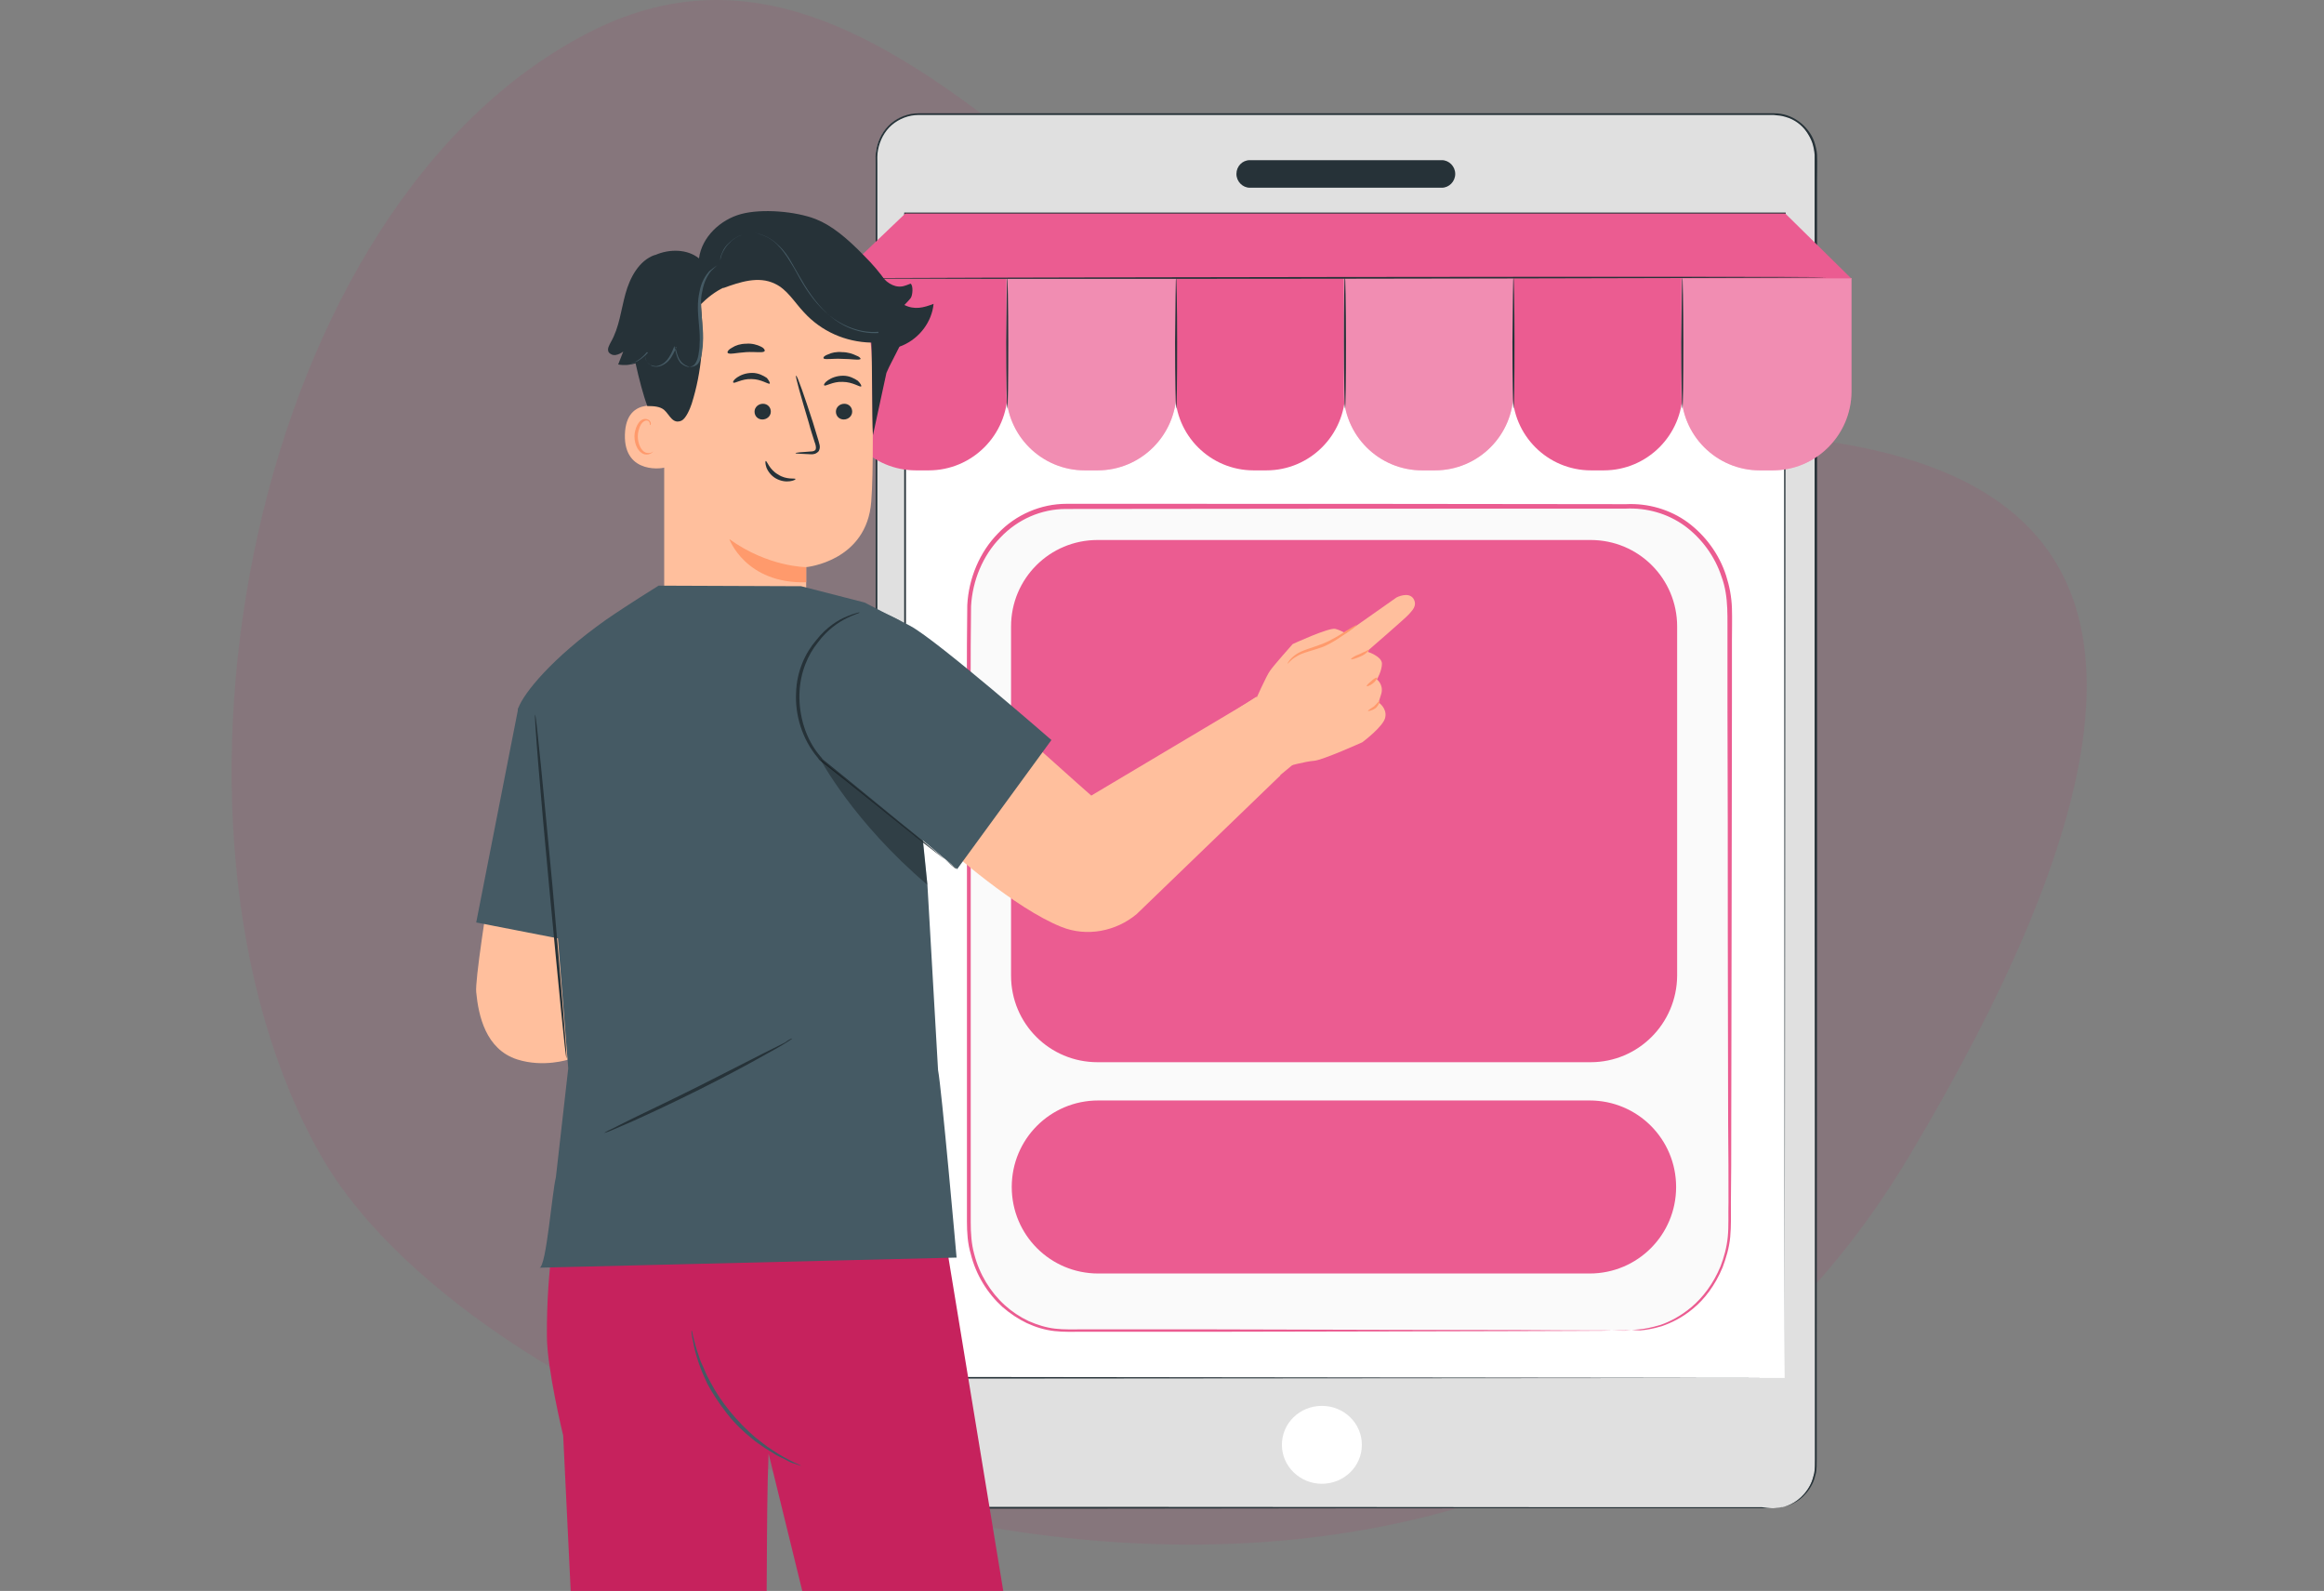 <svg width="301" height="206" viewBox="0 0 301 206" fill="none" xmlns="http://www.w3.org/2000/svg">
<rect x="0" y="0" width="301" height="206" fill="#808080" stroke="none"/>
<path d="M76.707 3.99C120.88 -18.14 152.431 59.139 202.914 56.328C253.398 53.518 299.468 62.307 247.233 149.773C194.998 237.238 66.19 192.627 41.65 149.773C17.109 106.918 32.534 26.119 76.707 3.99Z" fill="#C6225D" fill-opacity="0.1"/>
<g clip-path="url(#clip0_5874_80004)">
<path d="M229.63 195.289H118.855C115.865 195.289 113.41 192.789 113.41 189.665V20.379C113.41 17.3 115.82 14.756 118.855 14.756H229.63C232.62 14.756 235.075 17.255 235.075 20.379V189.665C235.075 192.789 232.664 195.289 229.63 195.289Z" fill="#E0E0E0"/>
<path d="M229.629 195.289C229.629 195.289 229.763 195.289 230.031 195.244C230.164 195.244 230.298 195.2 230.521 195.2C230.7 195.2 230.923 195.111 231.191 195.066C231.682 194.932 232.262 194.664 232.842 194.218C233.422 193.772 234.047 193.102 234.494 192.209C234.717 191.763 234.851 191.272 234.985 190.737C235.074 190.201 235.074 189.621 235.074 188.996C235.074 187.791 235.074 186.452 235.074 184.979C235.074 182.078 235.074 178.731 235.074 174.982C235.074 159.941 235.074 138.161 235.029 111.249C235.029 97.815 235.029 83.042 235.029 67.242C235.029 59.343 235.029 51.131 235.029 42.74C235.029 38.545 235.029 34.26 235.029 29.931C235.029 27.744 235.029 25.602 235.029 23.37C235.029 22.254 235.029 21.183 235.029 20.067C234.985 19.532 234.895 18.996 234.717 18.461C234.538 17.97 234.27 17.479 233.958 17.032C233.333 16.14 232.396 15.47 231.325 15.158C230.789 14.979 230.254 14.935 229.718 14.89C229.138 14.89 228.602 14.89 228.022 14.89C225.791 14.89 223.514 14.89 221.238 14.89C216.686 14.89 212.089 14.89 207.403 14.89C198.075 14.89 188.568 14.89 178.883 14.89C159.513 14.89 139.474 14.89 118.944 14.89C117.694 14.89 116.444 15.381 115.507 16.184C114.57 16.988 113.945 18.193 113.722 19.398C113.588 20.023 113.633 20.648 113.633 21.272V23.192C113.633 24.441 113.633 25.735 113.633 26.985C113.633 32.073 113.633 37.072 113.633 42.071C113.633 52.068 113.633 61.931 113.633 71.616C113.633 90.986 113.633 109.642 113.633 127.45C113.633 145.258 113.633 162.128 113.633 177.972C113.633 181.944 113.633 185.827 113.633 189.621C113.633 190.558 113.856 191.495 114.302 192.299C114.748 193.102 115.373 193.816 116.177 194.307C116.578 194.575 116.98 194.753 117.426 194.887C117.873 195.021 118.319 195.111 118.765 195.111C119.702 195.155 120.595 195.111 121.532 195.111C128.896 195.111 135.904 195.111 142.643 195.111C169.555 195.111 191.335 195.155 206.376 195.155C213.919 195.155 219.721 195.155 223.693 195.155C225.657 195.155 227.174 195.155 228.201 195.155C229.138 195.289 229.629 195.289 229.629 195.289C229.629 195.289 229.093 195.289 228.111 195.289C227.085 195.289 225.567 195.289 223.604 195.289C219.631 195.289 213.785 195.289 206.287 195.289C191.246 195.289 169.466 195.289 142.554 195.334C135.814 195.334 128.763 195.334 121.443 195.334C120.506 195.334 119.613 195.334 118.676 195.334C118.185 195.334 117.739 195.2 117.292 195.111C116.846 194.932 116.4 194.753 115.998 194.486C115.195 193.995 114.525 193.236 114.079 192.388C113.633 191.54 113.409 190.558 113.409 189.621C113.409 185.783 113.409 181.9 113.409 177.972C113.409 162.128 113.409 145.258 113.409 127.45C113.409 109.642 113.409 90.986 113.409 71.616C113.409 61.931 113.409 52.068 113.409 42.071C113.409 37.072 113.409 32.029 113.409 26.985C113.409 25.735 113.409 24.441 113.409 23.192V21.272C113.409 20.648 113.365 19.978 113.499 19.353C113.722 18.059 114.391 16.854 115.373 16.006C116.355 15.158 117.649 14.667 118.988 14.667C139.519 14.667 159.558 14.667 178.928 14.667C188.613 14.667 198.119 14.667 207.447 14.667C212.089 14.667 216.73 14.667 221.283 14.667C223.559 14.667 225.835 14.667 228.067 14.667C228.647 14.667 229.183 14.667 229.763 14.667C230.343 14.667 230.923 14.756 231.459 14.935C232.53 15.292 233.512 16.006 234.181 16.898C234.538 17.345 234.806 17.836 234.985 18.371C235.163 18.907 235.297 19.442 235.342 20.023C235.386 21.139 235.342 22.254 235.342 23.325C235.342 25.512 235.342 27.699 235.342 29.886C235.342 34.215 235.342 38.5 235.342 42.695C235.342 51.131 235.342 59.298 235.342 67.198C235.342 82.997 235.342 97.77 235.342 111.204C235.342 138.117 235.297 159.897 235.297 174.937C235.297 178.686 235.297 182.034 235.297 184.935C235.297 186.363 235.297 187.702 235.297 188.951C235.297 189.576 235.297 190.156 235.208 190.692C235.074 191.228 234.94 191.763 234.717 192.165C234.27 193.057 233.646 193.727 233.065 194.173C232.441 194.62 231.86 194.887 231.369 195.021C231.102 195.066 230.923 195.155 230.7 195.155C230.521 195.2 230.343 195.2 230.209 195.2C229.763 195.289 229.629 195.289 229.629 195.289Z" fill="#263238"/>
<path d="M176.384 187.077C176.384 189.888 174.063 192.12 171.206 192.12C168.35 192.12 166.029 189.844 166.029 187.077C166.029 184.265 168.35 182.033 171.206 182.033C174.063 182.033 176.384 184.265 176.384 187.077Z" fill="white"/>
<path d="M186.739 24.308H161.879C160.942 24.308 160.139 23.504 160.139 22.523C160.139 21.541 160.897 20.737 161.879 20.737H186.739C187.676 20.737 188.479 21.541 188.479 22.523C188.479 23.504 187.676 24.308 186.739 24.308Z" fill="#263238"/>
<path d="M231.146 27.654H117.203V178.418H231.146V27.654Z" fill="white"/>
<path d="M231.146 178.418C231.146 177.526 231.101 117.006 231.056 27.654L231.146 27.744C197.003 27.744 158.174 27.744 117.203 27.744L117.336 27.61C117.336 83.711 117.336 135.751 117.336 178.374L117.247 178.284C186.113 178.374 230.342 178.418 231.146 178.418C230.342 178.418 186.113 178.463 117.203 178.507H117.113V178.418C117.113 135.796 117.113 83.756 117.113 27.654V27.52H117.247C158.219 27.52 197.048 27.52 231.19 27.52H231.28V27.61C231.19 117.006 231.146 177.481 231.146 178.418Z" fill="#263238"/>
<path d="M120.282 60.904H118.631C113.007 60.904 108.455 56.352 108.455 50.728V36H130.503V50.728C130.458 56.352 125.906 60.904 120.282 60.904Z" fill="#EB5C91"/>
<path d="M142.151 60.904H140.5C134.877 60.904 130.324 56.352 130.324 50.728V36H152.372V50.728C152.327 56.352 147.775 60.904 142.151 60.904Z" fill="#EB5C91"/>
<path d="M164.021 60.904H162.369C156.746 60.904 152.193 56.352 152.193 50.728V36H174.241V50.728C174.196 56.352 169.644 60.904 164.021 60.904Z" fill="#EB5C91"/>
<path d="M185.845 60.904H184.193C178.57 60.904 174.018 56.352 174.018 50.728V36H196.021V50.728C196.021 56.352 191.468 60.904 185.845 60.904Z" fill="#EB5C91"/>
<path d="M207.714 60.904H206.063C200.439 60.904 195.887 56.352 195.887 50.728V36H217.934V50.728C217.89 56.352 213.337 60.904 207.714 60.904Z" fill="#EB5C91"/>
<path d="M229.583 60.904H227.932C222.308 60.904 217.756 56.352 217.756 50.728V36H239.804V50.728C239.759 56.352 235.207 60.904 229.583 60.904Z" fill="#EB5C91"/>
<g opacity="0.3">
<path d="M142.151 60.904H140.5C134.877 60.904 130.324 56.352 130.324 50.728V36H152.372V50.728C152.327 56.352 147.775 60.904 142.151 60.904Z" fill="white"/>
</g>
<g opacity="0.3">
<path d="M185.845 60.904H184.193C178.57 60.904 174.018 56.352 174.018 50.728V36H196.021V50.728C196.021 56.352 191.468 60.904 185.845 60.904Z" fill="white"/>
</g>
<g opacity="0.3">
<path d="M229.583 60.904H227.932C222.308 60.904 217.756 56.352 217.756 50.728V36H239.804V50.728C239.759 56.352 235.207 60.904 229.583 60.904Z" fill="white"/>
</g>
<path d="M130.458 35.688C130.503 35.688 130.592 39.57 130.592 44.301C130.592 49.077 130.547 52.915 130.458 52.915C130.413 52.915 130.324 49.032 130.324 44.301C130.369 39.57 130.413 35.688 130.458 35.688Z" fill="#263238"/>
<path d="M152.327 35.688C152.372 35.688 152.461 39.57 152.461 44.301C152.461 49.077 152.417 52.915 152.327 52.915C152.283 52.915 152.193 49.032 152.193 44.301C152.238 39.57 152.283 35.688 152.327 35.688Z" fill="#263238"/>
<path d="M174.196 35.688C174.241 35.688 174.33 39.57 174.33 44.301C174.33 49.077 174.286 52.915 174.196 52.915C174.152 52.915 174.062 49.032 174.062 44.301C174.062 39.57 174.107 35.688 174.196 35.688Z" fill="#263238"/>
<path d="M196.021 35.688C196.065 35.688 196.155 39.57 196.155 44.301C196.155 49.077 196.11 52.915 196.021 52.915C195.976 52.915 195.887 49.032 195.887 44.301C195.931 39.57 195.976 35.688 196.021 35.688Z" fill="#263238"/>
<path d="M217.89 35.688C217.934 35.688 218.024 39.57 218.024 44.301C218.024 49.077 217.979 52.915 217.89 52.915C217.845 52.915 217.756 49.032 217.756 44.301C217.8 39.57 217.845 35.688 217.89 35.688Z" fill="#263238"/>
<path d="M239.76 36.045L231.235 27.654H117.247L108.455 36.045H239.76Z" fill="#EB5C91"/>
<path d="M236.636 35.911C236.636 35.956 207.938 36.045 172.545 36.089C137.153 36.134 108.455 36.089 108.455 36.045C108.455 36 137.153 35.911 172.545 35.866C207.938 35.822 236.636 35.822 236.636 35.911Z" fill="#263238"/>
<path d="M211.374 172.216H138.045C131.082 172.216 125.459 166.101 125.459 158.558V79.115C125.459 71.573 131.082 65.458 138.045 65.458H211.374C218.336 65.458 223.96 71.573 223.96 79.115V158.558C224.004 166.101 218.336 172.216 211.374 172.216Z" fill="#FAFAFA"/>
<path d="M211.374 172.215C211.374 172.215 211.686 172.17 212.311 172.126C212.936 172.081 213.873 171.903 215.078 171.546C216.239 171.144 217.667 170.43 219.095 169.225C220.523 168.02 221.907 166.235 222.844 163.958C223.29 162.798 223.647 161.504 223.781 160.12C223.915 158.737 223.826 157.219 223.87 155.702C223.87 152.577 223.87 149.23 223.826 145.615C223.826 138.34 223.781 130.083 223.781 120.979C223.781 111.829 223.781 101.832 223.737 91.12C223.737 88.442 223.737 85.72 223.737 82.953C223.692 80.186 223.96 77.329 222.978 74.696C222.13 72.063 220.389 69.698 218.202 68.091C215.971 66.484 213.293 65.725 210.526 65.859C188.255 65.859 163.752 65.859 138.045 65.904C134.876 65.904 131.797 67.243 129.565 69.608C127.289 71.929 125.95 75.187 125.771 78.49C125.682 85.229 125.727 91.968 125.727 98.529C125.727 111.651 125.727 124.326 125.727 136.421C125.727 142.446 125.727 148.337 125.727 154.05C125.727 155.478 125.727 156.907 125.727 158.29C125.727 159.674 125.816 161.057 126.173 162.352C126.842 164.985 128.271 167.306 130.145 169.002C131.082 169.85 132.109 170.519 133.225 171.055C134.341 171.546 135.501 171.903 136.661 172.037C137.822 172.17 139.027 172.126 140.187 172.126C141.348 172.126 142.508 172.126 143.668 172.126C148.265 172.126 152.684 172.126 156.879 172.126C173.705 172.17 187.362 172.215 196.779 172.215C201.466 172.26 205.125 172.26 207.625 172.26C208.874 172.26 209.812 172.304 210.437 172.304C211.061 172.215 211.374 172.215 211.374 172.215C211.374 172.215 211.061 172.215 210.392 172.26C209.722 172.26 208.785 172.26 207.58 172.304C205.081 172.304 201.421 172.349 196.735 172.349C187.318 172.394 173.66 172.394 156.835 172.438C152.639 172.438 148.221 172.438 143.624 172.438C142.463 172.438 141.303 172.438 140.143 172.438C138.982 172.438 137.777 172.483 136.572 172.349C135.367 172.215 134.162 171.858 133.002 171.322C131.886 170.787 130.815 170.073 129.833 169.225C127.914 167.484 126.396 165.074 125.727 162.352C125.325 161.013 125.236 159.54 125.236 158.156C125.236 156.728 125.236 155.345 125.236 153.916C125.236 148.204 125.236 142.312 125.236 136.287C125.236 124.237 125.236 111.561 125.236 98.395C125.236 91.835 125.191 85.14 125.28 78.356C125.459 74.875 126.887 71.483 129.253 69.073C131.573 66.618 134.831 65.234 138.134 65.234C163.842 65.234 188.344 65.234 210.615 65.279C213.427 65.145 216.283 65.948 218.604 67.644C220.88 69.34 222.665 71.751 223.558 74.518C224.004 75.901 224.272 77.329 224.317 78.758C224.361 80.186 224.317 81.569 224.317 82.953C224.317 85.72 224.317 88.442 224.317 91.12C224.317 101.832 224.272 111.874 224.272 120.979C224.272 130.083 224.228 138.385 224.228 145.615C224.228 149.23 224.228 152.622 224.183 155.702C224.183 157.264 224.228 158.737 224.094 160.165C223.96 161.593 223.558 162.887 223.112 164.092C222.13 166.458 220.746 168.243 219.273 169.448C217.845 170.653 216.372 171.322 215.212 171.724C214.007 172.081 213.07 172.215 212.445 172.26C211.731 172.215 211.374 172.215 211.374 172.215Z" fill="#EB5C91"/>
<path d="M206.019 137.536H142.152C135.948 137.536 130.949 132.537 130.949 126.334V81.122C130.949 74.919 135.948 69.92 142.152 69.92H206.019C212.222 69.92 217.221 74.919 217.221 81.122V126.334C217.176 132.537 212.178 137.536 206.019 137.536Z" fill="#EB5C91"/>
<path d="M205.885 164.895H142.241C136.038 164.895 131.039 159.896 131.039 153.693C131.039 147.489 136.038 142.49 142.241 142.49H205.885C212.089 142.49 217.088 147.489 217.088 153.693C217.088 159.896 212.089 164.895 205.885 164.895Z" fill="#EB5C91"/>
<path d="M86.025 47.048V77.939C86.025 83.172 92.349 92.621 100.634 92.258H101.289C108.484 91.385 104.414 82.881 104.414 77.939C104.414 75.613 104.414 73.651 104.414 73.433C104.414 73.433 112.264 72.706 112.845 64.929C113.136 61.149 113.063 53.372 112.918 46.322C112.773 38.763 106.813 32.584 99.253 32.076L98.527 32.003C90.386 32.003 85.807 38.908 86.025 47.048Z" fill="#FFBF9D"/>
<path d="M104.415 73.432C104.415 73.432 99.472 73.432 94.457 69.798C94.457 69.798 96.565 75.612 104.415 75.394V73.432Z" fill="#FF9A6C"/>
<path d="M99.689 49.665C99.544 49.81 98.599 49.084 97.364 49.084C96.055 49.011 95.111 49.738 94.965 49.52C94.892 49.447 95.038 49.156 95.474 48.866C95.91 48.575 96.564 48.284 97.436 48.284C98.236 48.284 98.89 48.648 99.326 48.938C99.617 49.302 99.762 49.593 99.689 49.665Z" fill="#263238"/>
<path d="M99.834 53.299C99.834 53.88 99.326 54.316 98.744 54.316C98.163 54.316 97.727 53.88 97.727 53.299C97.727 52.717 98.235 52.281 98.817 52.281C99.398 52.281 99.834 52.717 99.834 53.299Z" fill="#263238"/>
<path d="M103.033 58.677C103.033 58.605 103.76 58.532 104.996 58.459C105.286 58.459 105.577 58.386 105.65 58.169C105.722 57.95 105.65 57.587 105.504 57.224C105.286 56.497 104.996 55.697 104.778 54.825C103.76 51.409 102.961 48.647 103.106 48.647C103.251 48.574 104.196 51.336 105.286 54.68C105.504 55.479 105.795 56.279 106.013 57.078C106.086 57.442 106.304 57.805 106.086 58.314C106.013 58.532 105.722 58.677 105.577 58.75C105.359 58.823 105.214 58.823 105.068 58.823C103.76 58.75 103.033 58.75 103.033 58.677Z" fill="#263238"/>
<path d="M99.035 45.449C98.89 45.74 97.873 45.522 96.637 45.595C95.401 45.667 94.384 45.958 94.238 45.667C94.166 45.522 94.384 45.231 94.82 45.013C95.256 44.722 95.91 44.505 96.637 44.505C97.364 44.432 98.091 44.65 98.527 44.868C98.89 45.013 99.108 45.304 99.035 45.449Z" fill="#263238"/>
<path d="M111.465 46.467C111.32 46.685 110.302 46.467 109.067 46.467C107.831 46.395 106.813 46.613 106.668 46.395C106.595 46.249 106.813 46.031 107.25 45.886C107.686 45.668 108.34 45.522 109.067 45.595C109.793 45.595 110.448 45.813 110.884 46.031C111.32 46.177 111.465 46.395 111.465 46.467Z" fill="#263238"/>
<path d="M86.315 52.863C86.17 52.79 81.082 50.973 80.936 56.279C80.791 61.585 86.17 60.64 86.17 60.495C86.17 60.349 86.315 52.863 86.315 52.863Z" fill="#FFBF9D"/>
<path d="M84.57 58.46C84.57 58.46 84.498 58.532 84.352 58.605C84.207 58.678 83.916 58.678 83.626 58.605C83.044 58.387 82.608 57.442 82.608 56.497C82.608 55.989 82.753 55.552 82.899 55.189C83.044 54.826 83.335 54.535 83.626 54.462C83.916 54.389 84.134 54.608 84.134 54.753C84.207 54.898 84.134 55.044 84.207 55.044C84.207 55.044 84.352 54.971 84.28 54.753C84.28 54.68 84.207 54.535 84.062 54.389C83.916 54.317 83.771 54.244 83.553 54.244C83.117 54.244 82.753 54.608 82.535 55.044C82.317 55.48 82.172 55.989 82.172 56.497C82.172 57.588 82.681 58.605 83.48 58.823C83.844 58.896 84.134 58.823 84.352 58.678C84.57 58.532 84.57 58.46 84.57 58.46Z" fill="#FF9A6C"/>
<path d="M79.12 44.286C80.21 42.397 80.428 40.143 81.01 38.035C81.591 35.928 82.754 33.747 84.789 33.02H84.862C86.679 32.221 89.005 32.221 90.531 33.456C90.895 30.695 93.293 28.441 95.983 27.714C98.672 26.988 103.033 27.351 105.649 28.369C107.685 29.168 109.647 30.767 111.973 33.166C112.99 34.183 113.935 35.273 114.735 36.437L117.133 43.632L115.171 47.484C115.026 47.775 114.953 47.993 114.808 48.284L113.063 56.352C112.918 54.171 112.99 46.539 112.845 44.359C109.502 44.286 106.376 42.905 104.123 40.434C102.887 39.126 101.943 37.454 100.344 36.727C98.236 35.71 95.837 36.509 93.657 37.309L93.729 37.236C92.639 37.745 91.621 38.544 90.749 39.416C91.258 43.705 90.895 48.139 89.586 52.282C89.368 52.936 88.859 54.171 88.278 54.462C87.115 54.971 86.752 53.735 86.025 53.081C85.516 52.645 84.717 52.572 83.844 52.572C83.336 51.264 82.754 49.011 82.318 47.048C81.591 47.266 80.864 47.339 80.065 47.194C80.283 46.612 80.501 46.103 80.719 45.522C80.428 45.74 80.138 45.885 79.774 45.958C79.411 46.031 79.047 45.885 78.829 45.595C78.611 45.158 78.902 44.722 79.12 44.286Z" fill="#263238"/>
<path d="M92.931 34.329C92.931 34.329 92.64 34.547 92.131 35.056C91.695 35.565 91.186 36.437 90.968 37.672C90.823 38.254 90.75 38.908 90.823 39.635C90.823 40.362 90.896 41.089 90.968 41.888C91.041 42.688 91.114 43.56 91.041 44.432C91.041 44.868 90.968 45.304 90.896 45.813C90.823 46.249 90.678 46.758 90.387 47.121C90.096 47.412 89.66 47.557 89.297 47.485C88.933 47.412 88.57 47.194 88.279 46.903C87.77 46.322 87.625 45.595 87.48 44.941H87.625C87.334 45.522 87.116 46.104 86.68 46.613C86.317 47.049 85.735 47.412 85.154 47.485C84.863 47.485 84.572 47.485 84.354 47.34C84.136 47.194 83.918 47.049 83.773 46.831C83.627 46.613 83.555 46.395 83.627 46.176C83.627 45.959 83.7 45.74 83.845 45.595L83.918 45.668C83.337 46.322 82.683 46.758 82.246 46.903C82.028 46.976 81.883 47.049 81.738 47.121C81.592 47.194 81.519 47.194 81.519 47.194C81.519 47.194 81.592 47.194 81.665 47.121C81.81 47.049 81.956 46.976 82.174 46.903C82.61 46.685 83.191 46.322 83.773 45.595L83.845 45.668C83.555 45.959 83.555 46.467 83.773 46.831C83.918 47.049 84.064 47.194 84.281 47.267C84.5 47.34 84.718 47.412 85.008 47.412C85.517 47.34 86.026 47.049 86.389 46.613C86.753 46.176 87.043 45.595 87.261 45.014L87.334 44.795L87.407 45.086C87.552 45.74 87.698 46.467 88.134 46.976C88.352 47.194 88.715 47.412 89.006 47.485C89.369 47.557 89.733 47.412 89.951 47.194C90.242 46.831 90.387 46.395 90.46 45.959C90.532 45.522 90.605 45.086 90.605 44.65C90.678 43.778 90.605 42.906 90.532 42.106C90.46 41.307 90.387 40.507 90.387 39.78C90.387 39.053 90.46 38.399 90.605 37.745C90.823 36.51 91.404 35.637 91.841 35.129C92.567 34.547 92.931 34.329 92.931 34.329Z" fill="#455A64"/>
<path d="M117.06 41.67C116.915 41.742 116.915 41.815 116.842 41.888C116.77 41.96 116.624 42.033 116.552 42.106C116.406 42.178 116.261 42.251 116.116 42.324C115.389 42.687 114.226 43.05 112.772 42.978C111.319 42.905 109.647 42.396 108.048 41.306C106.449 40.216 105.068 38.544 103.977 36.727C103.396 35.782 102.96 34.837 102.378 33.965C101.87 33.093 101.288 32.293 100.634 31.639C99.98 30.985 99.18 30.549 98.381 30.331C98.017 30.186 97.581 30.186 97.218 30.186C96.855 30.186 96.491 30.258 96.128 30.404C95.474 30.622 94.892 30.985 94.529 31.421C94.093 31.785 93.874 32.221 93.656 32.584C93.293 33.311 93.293 33.747 93.293 33.747C93.293 33.747 93.293 33.747 93.293 33.674C93.293 33.602 93.293 33.529 93.293 33.456C93.293 33.238 93.438 32.947 93.584 32.584C93.729 32.221 94.02 31.785 94.456 31.421C94.892 30.985 95.401 30.622 96.128 30.404C96.491 30.258 96.855 30.186 97.218 30.186C97.581 30.186 98.017 30.186 98.454 30.331C99.253 30.549 100.125 31.058 100.779 31.712C101.506 32.366 102.088 33.166 102.596 34.111C103.105 34.983 103.614 35.928 104.196 36.872C105.358 38.762 106.667 40.361 108.193 41.452C109.719 42.542 111.391 43.05 112.845 43.123C114.299 43.196 115.389 42.905 116.116 42.542C116.697 41.888 117.06 41.597 117.06 41.67Z" fill="#455A64"/>
<path d="M111.538 50.029C111.392 50.174 110.447 49.447 109.139 49.447C107.831 49.374 106.886 50.101 106.741 49.883C106.668 49.81 106.813 49.52 107.249 49.229C107.685 48.938 108.34 48.648 109.212 48.648C110.011 48.648 110.665 49.011 111.102 49.302C111.465 49.665 111.61 49.956 111.538 50.029Z" fill="#263238"/>
<path d="M110.373 53.299C110.373 53.88 109.865 54.316 109.283 54.316C108.702 54.316 108.266 53.88 108.266 53.299C108.266 52.717 108.774 52.281 109.356 52.281C109.937 52.281 110.373 52.717 110.373 53.299Z" fill="#263238"/>
<path d="M114.009 35.565C114.663 36.437 115.68 37.236 116.771 37.091C117.061 37.091 117.934 36.727 117.934 36.727C118.297 36.945 118.224 38.254 117.934 38.617C117.643 38.981 117.134 39.489 117.134 39.489C118.442 40.144 119.605 39.853 120.914 39.344C120.696 41.67 119.096 43.778 116.916 44.723C116.262 45.013 115.39 45.159 114.735 44.795C114.154 44.432 113.936 43.778 113.791 43.123C113.209 40.798 112.846 38.399 112.846 36.001L114.009 35.565Z" fill="#263238"/>
<path d="M103.033 62.022C103.033 62.094 102.815 62.24 102.306 62.312C101.797 62.385 101.143 62.312 100.489 61.949C99.835 61.585 99.399 60.931 99.253 60.495C99.108 60.059 99.108 59.696 99.181 59.696C99.326 59.623 99.617 60.786 100.78 61.44C101.87 62.167 103.033 61.876 103.033 62.022Z" fill="#263238"/>
<path d="M121.931 157.309L120.405 154.983L72.216 157.237C72.216 157.237 70.762 163.923 70.835 173.009C70.835 177.225 72.942 185.874 72.942 185.874L75.196 232.464C75.632 236.68 75.995 287.413 75.995 287.413H95.111L99.036 216.692C99.472 208.842 99.181 196.922 99.545 188.2L106.086 214.875L110.302 233.118C110.302 233.118 109.502 240.605 108.63 250.926C107.395 265.608 107.249 286.831 107.249 286.831L126.874 287.122C126.874 287.122 129.563 262.119 131.744 247.437L133.561 229.993C133.561 227.086 132.325 219.963 132.034 218.727L121.931 157.309Z" fill="#C6225D"/>
<path d="M103.76 189.799C103.76 189.799 103.469 189.726 102.888 189.508C102.597 189.436 102.234 189.29 101.87 189.072C101.507 188.854 101.071 188.709 100.562 188.418C100.126 188.127 99.617 187.837 99.036 187.473C98.527 187.11 97.945 186.746 97.437 186.31C96.346 185.438 95.183 184.348 94.166 183.039C93.148 181.731 92.276 180.423 91.622 179.187C91.331 178.533 91.04 177.952 90.822 177.37C90.604 176.789 90.386 176.207 90.241 175.698C90.096 175.19 89.95 174.681 89.877 174.317C89.805 173.881 89.732 173.518 89.659 173.227C89.587 172.646 89.514 172.282 89.587 172.282C89.659 172.282 89.805 173.591 90.532 175.626C90.677 176.134 90.895 176.643 91.186 177.225C91.404 177.806 91.695 178.388 92.058 179.042C92.712 180.277 93.584 181.586 94.602 182.821C95.62 184.057 96.71 185.147 97.8 186.092C98.382 186.528 98.89 186.964 99.399 187.328C99.908 187.691 100.417 187.982 100.853 188.273C102.524 189.29 103.76 189.726 103.76 189.799Z" fill="#455A64"/>
<path d="M162.488 90.95C162.488 90.95 164.015 87.461 164.523 86.807C165.032 86.08 167.431 83.391 167.431 83.391C167.431 83.391 172.155 81.21 172.955 81.428C173.754 81.646 174.263 82.01 174.263 82.01L180.877 77.358C180.877 77.358 182.404 76.558 183.058 77.503C183.639 78.448 182.84 79.102 182.476 79.538C182.113 79.975 177.316 84.118 177.316 84.118L177.17 84.408C177.17 84.408 178.987 84.99 178.987 85.934C178.987 86.879 178.333 87.97 178.333 87.97C178.333 87.97 179.206 88.624 178.915 89.787C178.551 90.95 178.551 90.95 178.551 90.95C178.551 90.95 179.642 91.677 179.424 92.84C179.278 94.002 176.444 96.11 176.444 96.11C176.444 96.11 171.283 98.436 170.193 98.509C169.102 98.582 166.704 99.236 166.704 99.236L162.488 90.95Z" fill="#FFBF9D"/>
<path d="M175.718 80.919C175.718 80.992 175.282 81.355 174.555 81.864C173.756 82.373 172.738 83.172 171.357 83.754C169.976 84.262 168.741 84.48 167.941 84.989C167.142 85.425 166.851 85.934 166.778 85.934C166.706 85.934 166.996 85.353 167.796 84.771C168.595 84.19 169.904 83.899 171.212 83.39C172.52 82.881 173.611 82.155 174.41 81.646C175.137 81.21 175.646 80.919 175.718 80.919Z" fill="#FF9A6C"/>
<path d="M177.244 84.117C177.317 84.117 177.244 84.335 177.026 84.481C176.881 84.626 176.59 84.844 176.227 84.989C175.573 85.28 175.064 85.425 174.991 85.353C174.919 85.28 175.427 84.917 176.082 84.699C176.372 84.553 176.663 84.408 176.881 84.335C177.099 84.19 177.244 84.117 177.244 84.117Z" fill="#FF9A6C"/>
<path d="M178.335 87.751C178.408 87.824 178.19 88.188 177.826 88.478C177.463 88.769 177.027 88.914 177.027 88.842C176.954 88.769 177.245 88.478 177.608 88.188C177.899 87.897 178.262 87.679 178.335 87.751Z" fill="#FF9A6C"/>
<path d="M178.698 90.731C178.771 90.731 178.626 91.24 178.189 91.676C177.681 92.04 177.172 92.112 177.172 92.04C177.172 91.967 177.535 91.749 177.971 91.458C178.335 91.095 178.626 90.731 178.698 90.731Z" fill="#FF9A6C"/>
<path d="M162.707 90.223L153.84 95.965L157.329 107.376L168.667 98L167.94 92.912L162.707 90.223Z" fill="#FFBF9D"/>
<path d="M67.128 92.767C67.128 92.767 61.386 125.402 61.677 128.454C61.967 131.507 62.912 135.868 66.983 137.176C70.399 138.267 73.669 137.176 73.669 137.176L75.196 117.842L69.526 97.055L67.128 92.767Z" fill="#FFBF9D"/>
<path d="M111.973 78.012L116.48 80.337L119.242 105.849L120.114 114.499L121.495 138.557C121.931 140.665 123.894 162.833 123.894 162.833L69.89 164.142C70.762 163.924 71.489 154.475 71.997 152.44L73.597 138.339L71.997 118.206C71.997 118.206 66.401 93.638 67.128 91.676C67.855 89.714 71.489 85.207 78.466 80.265C81.301 78.302 85.299 75.831 85.299 75.831L103.76 75.904L111.973 78.012Z" fill="#455A64"/>
<path d="M141.339 103.015C141.339 103.015 129.2 92.33 124.694 87.751C119.606 82.663 116.045 80.192 114.446 80.047C114.009 80.047 109.212 82.591 109.212 82.591C109.212 82.591 107.977 84.044 105.869 91.313C103.761 98.581 116.117 103.306 116.117 103.306L122.005 109.193C123.095 110.211 131.454 117.624 137.486 120.023C140.757 121.331 144.537 120.604 147.226 118.351L165.833 100.398C162.998 92.694 162.707 90.295 162.707 90.295" fill="#FFBF9D"/>
<path d="M67.129 91.676L61.678 119.441L75.124 122.058L71.781 92.039L67.129 91.676Z" fill="#455A64"/>
<path d="M69.308 92.548C69.453 92.548 70.398 102.505 71.561 114.789C72.651 127.073 73.451 137.03 73.378 137.03C73.233 137.03 72.288 127.073 71.125 114.789C69.962 102.505 69.163 92.548 69.308 92.548Z" fill="#263238"/>
<path d="M104.561 96.255L123.967 112.537L136.178 95.819C136.178 95.819 121.423 82.954 117.935 81.065C113.574 78.739 110.376 77.067 106.959 81.137C100.709 88.696 104.561 96.255 104.561 96.255Z" fill="#455A64"/>
<path d="M123.967 112.537C123.967 112.537 123.822 112.464 123.604 112.246C123.313 112.028 122.95 111.737 122.586 111.446C121.642 110.719 120.333 109.702 118.734 108.466C115.464 105.85 111.102 102.288 106.16 98.436C106.087 98.363 106.015 98.291 105.942 98.145C103.834 95.674 102.962 92.476 103.107 89.714C103.18 86.879 104.343 84.481 105.724 82.882C107.032 81.21 108.559 80.265 109.649 79.829C110.158 79.611 110.594 79.466 110.884 79.393C111.175 79.32 111.321 79.248 111.321 79.32C111.321 79.393 110.666 79.538 109.649 80.047C108.631 80.556 107.178 81.501 105.942 83.172C104.634 84.771 103.616 87.097 103.543 89.859C103.471 92.549 104.27 95.674 106.305 98C106.378 98.073 106.451 98.145 106.523 98.291C111.393 102.215 115.754 105.85 119.025 108.466C120.551 109.775 121.86 110.792 122.732 111.592C123.168 111.955 123.459 112.246 123.749 112.464C123.822 112.391 123.967 112.537 123.967 112.537Z" fill="#263238"/>
<g opacity="0.3">
<path d="M106.232 98.29C106.232 98.29 110.521 106.431 120.115 114.571L119.534 109.047L106.232 98.29Z" fill="black"/>
</g>
<path d="M102.597 134.487C102.597 134.487 102.306 134.705 101.725 135.068C101.143 135.431 100.271 135.94 99.181 136.522C97 137.757 94.02 139.356 90.677 141.028C87.334 142.7 84.208 144.154 81.955 145.171C80.792 145.68 79.92 146.043 79.266 146.334C78.612 146.625 78.248 146.697 78.248 146.697C78.248 146.697 78.539 146.479 79.193 146.189C79.92 145.825 80.792 145.389 81.809 144.88C84.063 143.79 87.115 142.336 90.459 140.665C93.802 138.993 96.855 137.394 99.036 136.304C100.053 135.795 100.925 135.359 101.652 134.995C102.234 134.559 102.597 134.414 102.597 134.487Z" fill="#263238"/>
</g>
<defs>
<clipPath id="clip0_5874_80004">
<rect width="200" height="200" fill="white" transform="translate(51 6)"/>
</clipPath>
</defs>
</svg>
